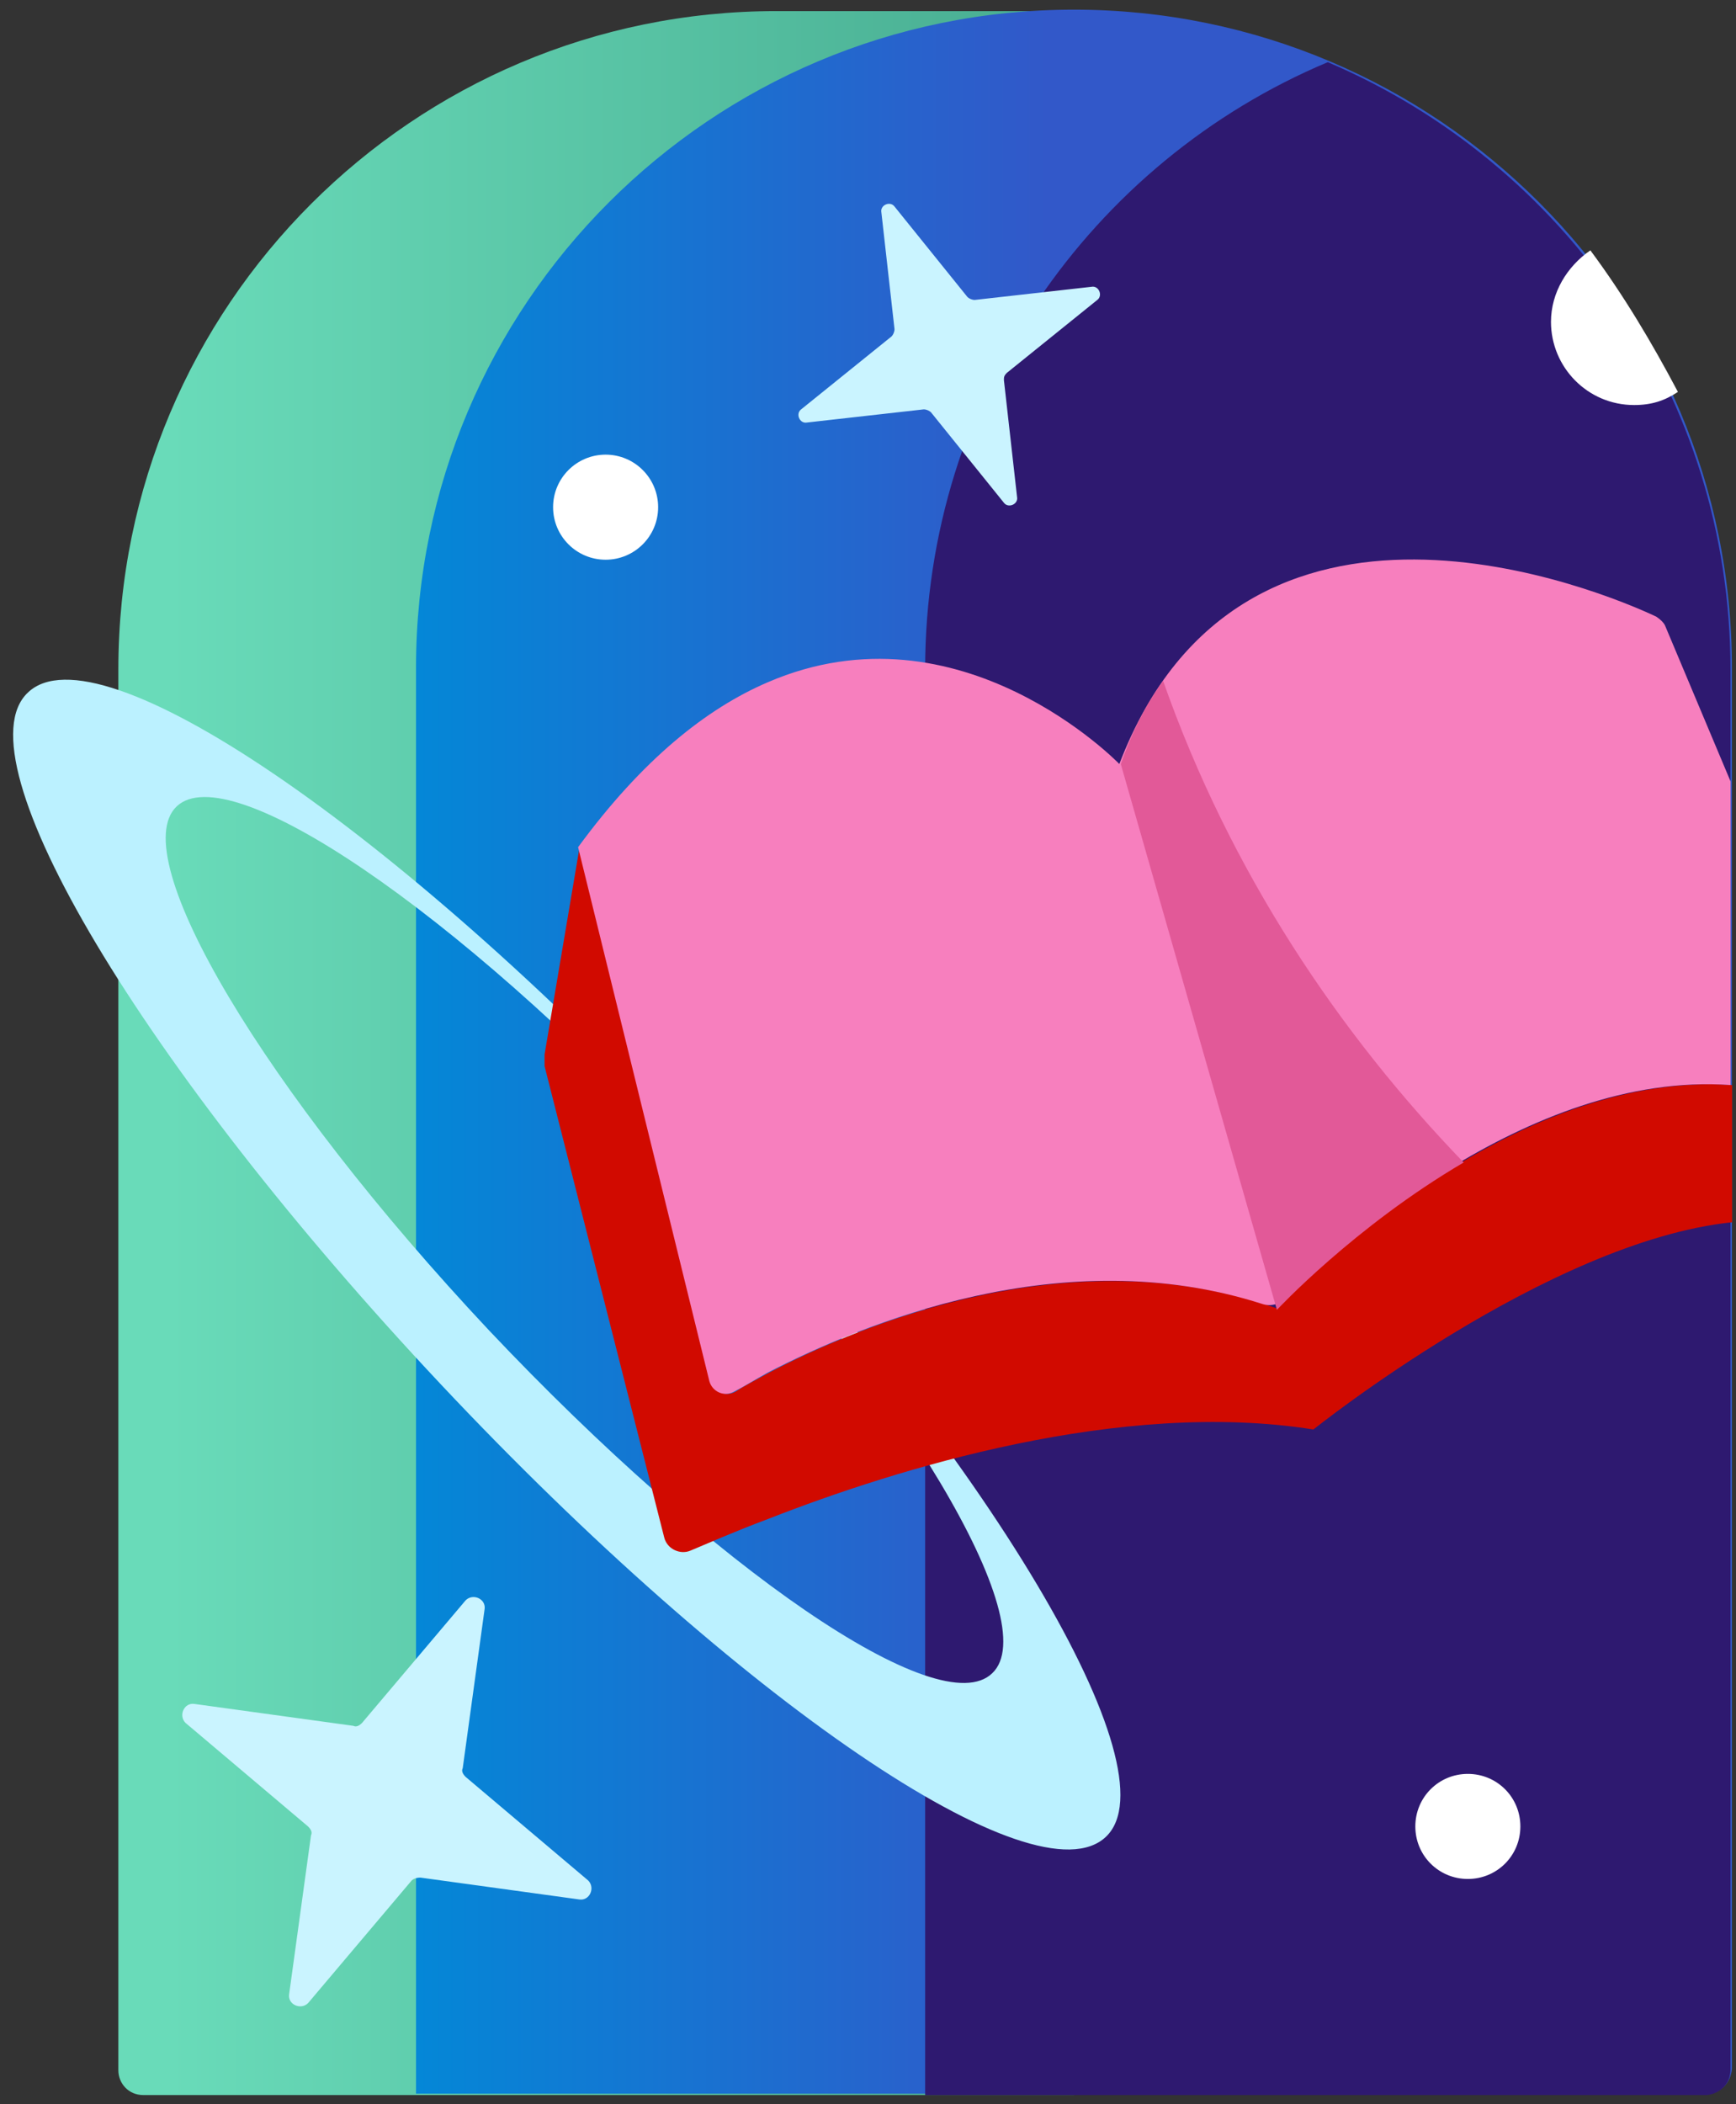 <?xml version="1.0" encoding="UTF-8"?> <svg xmlns="http://www.w3.org/2000/svg" width="85" height="103" viewBox="0 0 85 103" fill="none"><rect x="0" y="0" width="85" height="103" fill="#333333" stroke="none"/><path d="M52.583 0.543H38.011C20.224 0.543 5.795 14.972 5.795 32.759V101.334C5.795 101.977 6.295 102.548 7.009 102.548H52.583V0.543Z" fill="url(#paint0_linear_465_8310)"></path><path d="M83.587 102.478H20.369V32.689C20.369 14.902 34.798 0.473 52.585 0.473C70.372 0.473 84.801 14.902 84.801 32.689V101.264C84.73 101.978 84.23 102.478 83.587 102.478Z" fill="url(#paint1_linear_465_8310)"></path><path d="M84.728 101.334V32.759C84.728 19.401 76.585 7.972 65.013 3.043C53.441 7.9 45.298 19.401 45.298 32.759V102.548H83.585C84.228 102.477 84.728 101.977 84.728 101.334Z" fill="#2E1970"></path><path d="M29.653 27.397C31.073 27.397 32.224 26.246 32.224 24.826C32.224 23.405 31.073 22.254 29.653 22.254C28.232 22.254 27.081 23.405 27.081 24.826C27.081 26.246 28.232 27.397 29.653 27.397Z" fill="white"></path><path d="M69.299 89.4C69.299 90.828 70.442 91.971 71.87 91.971C73.299 91.971 74.442 90.828 74.442 89.4C74.442 87.971 73.299 86.828 71.87 86.828C70.442 86.828 69.299 87.971 69.299 89.4Z" fill="white"></path><path d="M75.941 15.754C75.941 17.968 77.727 19.826 80.013 19.826C80.87 19.826 81.513 19.611 82.156 19.183C80.87 16.754 79.513 14.468 77.87 12.254C76.727 13.04 75.941 14.325 75.941 15.754Z" fill="white"></path><path d="M33.94 56.042C19.368 40.541 4.796 30.612 1.367 33.898C-2.062 37.112 7.01 52.256 21.582 67.757C36.154 83.257 50.727 93.186 54.156 89.901C57.513 86.686 48.512 71.471 33.94 56.042ZM23.94 65.114C12.939 53.399 6.082 41.898 8.653 39.469C11.225 37.041 22.297 44.541 33.297 56.256C44.298 67.971 51.155 79.472 48.584 81.9C46.012 84.4 35.012 76.829 23.94 65.114Z" fill="#BBF1FF"></path><path d="M20.585 91.904L28.371 92.975C28.871 93.046 29.157 92.404 28.8 92.046L22.799 86.975C22.657 86.832 22.585 86.689 22.657 86.546L23.728 78.76C23.799 78.26 23.157 77.974 22.799 78.332L17.728 84.332C17.585 84.475 17.442 84.546 17.299 84.475L9.513 83.403C9.013 83.332 8.727 83.975 9.084 84.332L15.085 89.403C15.228 89.546 15.299 89.689 15.228 89.832L14.156 97.618C14.085 98.118 14.727 98.404 15.085 98.047L20.156 92.046C20.228 91.975 20.371 91.904 20.585 91.904Z" fill="#CAF4FF"></path><path d="M49.298 18.252L53.727 14.681C54.013 14.466 53.798 13.966 53.441 14.038L47.727 14.681C47.584 14.681 47.441 14.609 47.369 14.538L43.798 10.109C43.584 9.823 43.084 10.037 43.155 10.395L43.798 16.109C43.798 16.252 43.726 16.395 43.655 16.466L39.226 20.038C38.94 20.252 39.155 20.752 39.512 20.681L45.227 20.038C45.369 20.038 45.512 20.11 45.584 20.181L49.155 24.61C49.37 24.895 49.87 24.681 49.798 24.324L49.155 18.609C49.155 18.466 49.155 18.395 49.298 18.252Z" fill="#CAF4FF"></path><path d="M62.523 64.041C52.594 60.541 42.308 64.756 37.665 67.184C37.022 67.541 36.45 67.827 36.022 68.113C35.522 68.399 34.95 68.113 34.807 67.613L28.378 41.469L26.664 51.612C26.664 51.826 26.664 52.041 26.664 52.184L32.522 75.256C32.664 75.828 33.307 76.113 33.807 75.899C34.664 75.542 35.95 74.97 37.665 74.328C43.879 71.899 54.88 68.47 64.309 69.97C64.309 69.97 75.809 60.755 84.81 59.827V53.112C73.381 52.326 62.523 64.041 62.523 64.041Z" fill="#D10A00"></path><path d="M81.093 30.182C78.522 28.967 60.878 21.538 54.806 37.396C54.806 37.396 47.02 29.325 37.591 33.396C34.591 34.682 31.448 37.182 28.305 41.468L34.734 67.612C34.876 68.112 35.448 68.398 35.948 68.112C36.377 67.898 36.948 67.541 37.591 67.184C42.163 64.826 52.02 60.683 61.806 63.826C62.235 63.969 62.664 63.826 62.949 63.541C65.164 61.326 74.736 52.397 84.736 53.111V50.04V38.254L81.522 30.61C81.45 30.468 81.307 30.325 81.093 30.182Z" fill="#F77FBE"></path><path d="M54.878 37.4L62.522 64.115C62.522 64.115 66.308 60.044 71.665 56.901C65.593 50.615 60.236 42.686 56.95 33.328C56.164 34.4 55.45 35.757 54.878 37.4Z" fill="#E25998"></path><defs><linearGradient id="paint0_linear_465_8310" x1="51.748" y1="51.508" x2="8.233" y2="51.508" gradientUnits="userSpaceOnUse"><stop stop-color="#48AD91"></stop><stop offset="1" stop-color="#69DBB9"></stop></linearGradient><linearGradient id="paint1_linear_465_8310" x1="51.407" y1="51.509" x2="17.784" y2="51.509" gradientUnits="userSpaceOnUse"><stop stop-color="#3258C9"></stop><stop offset="1" stop-color="#008BD8"></stop></linearGradient></defs></svg> 